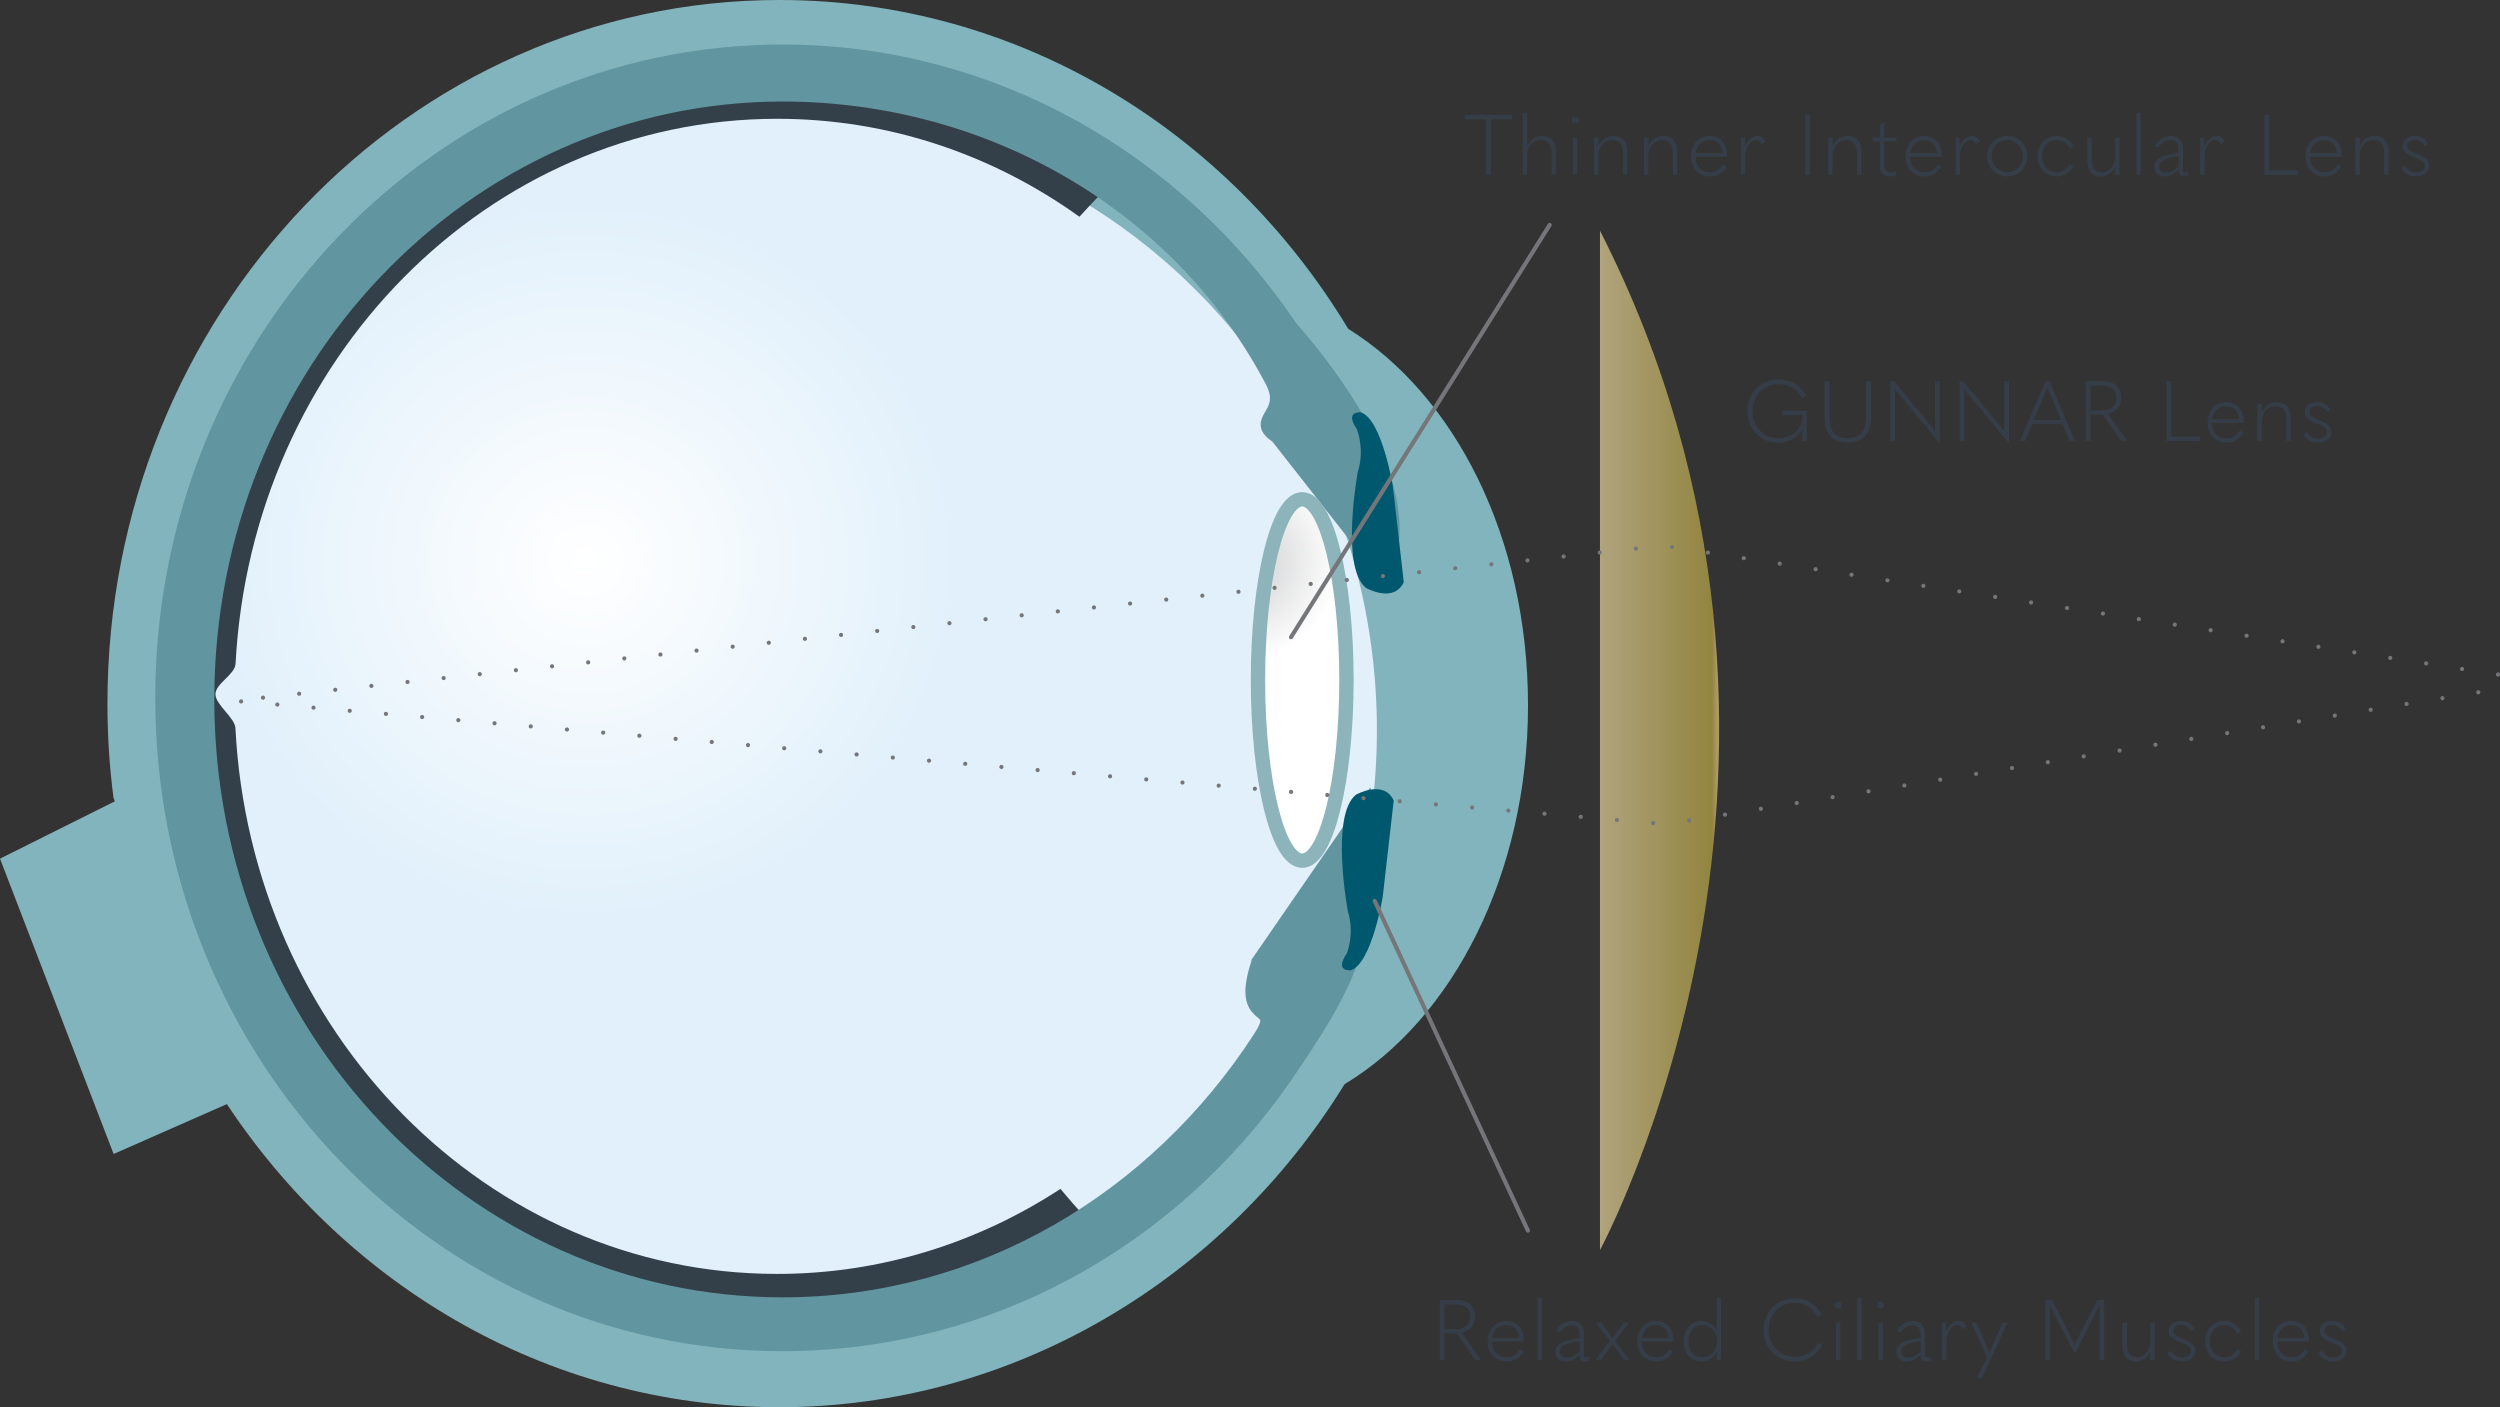 <svg viewBox="0 0 174.05 97.98" xmlns:xlink="http://www.w3.org/1999/xlink" xmlns="http://www.w3.org/2000/svg" data-name="Layer 2" id="Layer_2">
  <rect x="0" y="0" width="174.05" height="97.98" fill="#333333" stroke="none"/>
  <defs>
    <style>
      .cls-1 {
        stroke-width: .29px;
      }

      .cls-1, .cls-2 {
        fill: none;
        stroke: #757679;
        stroke-linecap: round;
        stroke-linejoin: round;
      }

      .cls-3 {
        fill: #6195a0;
        stroke: #6195a0;
        stroke-width: .98px;
      }

      .cls-3, .cls-4 {
        stroke-miterlimit: 10;
      }

      .cls-5 {
        fill: url(#linear-gradient);
        opacity: .62;
      }

      .cls-5, .cls-6, .cls-7, .cls-8, .cls-9, .cls-10 {
        stroke-width: 0px;
      }

      .cls-4 {
        fill: url(#radial-gradient-2);
        stroke: #8db3bb;
      }

      .cls-6 {
        fill: #00586e;
      }

      .cls-7 {
        fill: url(#radial-gradient);
      }

      .cls-8 {
        fill: #353e48;
      }

      .cls-9 {
        fill: #333f49;
      }

      .cls-10 {
        fill: #82b4bd;
      }

      .cls-2 {
        stroke-dasharray: 0 2.53;
        stroke-width: .29px;
      }
    </style>
    <radialGradient gradientUnits="userSpaceOnUse" gradientTransform="translate(-1.84 -79.86) scale(.96 .93)" r="36.23" fy="127.84" fx="44.41" cy="127.84" cx="44.41" id="radial-gradient">
      <stop stop-color="#fff" offset="0"></stop>
      <stop stop-color="#e1f0fb" offset=".75"></stop>
    </radialGradient>
    <radialGradient gradientUnits="userSpaceOnUse" r="11.34" fy="39.07" fx="86.31" cy="39.07" cx="86.31" id="radial-gradient-2">
      <stop stop-color="#cbccce" offset="0"></stop>
      <stop stop-color="#fff" offset=".61"></stop>
    </radialGradient>
    <linearGradient gradientUnits="userSpaceOnUse" y2="51.55" x2="119.69" y1="51.55" x1="111.39" id="linear-gradient">
      <stop stop-color="#fde9ab" offset="0"></stop>
      <stop stop-color="#cdb748" offset=".94"></stop>
      <stop stop-color="#f7d882" offset=".98"></stop>
    </linearGradient>
  </defs>
  <g data-name="Layer 4" id="Layer_4">
    <g>
      <polyline points="9.49 55.04 0 59.78 7.91 80.34 15.81 76.86" class="cls-10"></polyline>
      <path d="m15.19,75.93c8.37,13.28,22.74,22.04,39.07,22.04s31.02-8.96,39.35-22.49c7.53-4.53,12.77-14.64,12.77-26.37s-5.12-21.61-12.52-26.22C85.57,9.14,70.93,0,54.26,0,28.42,0,7.48,21.93,7.48,48.99c0,2.22.14,4.4.42,6.54" class="cls-10"></path>
      <ellipse ry="42.75" rx="41.63" cy="50.84" cx="54.23" class="cls-7"></ellipse>
      <path d="m73.83,82.77c-5.74,3.75-12.5,5.92-19.73,5.92-20.16,0-36.63-16.82-37.71-38-.04-.73-1.39-1.62-1.39-2.36s1.36-1.36,1.4-2.12c1.11-21.15,17.57-37.94,37.71-37.94,7.79,0,15.03,2.51,21.04,6.82,1.16-1.29,2.38-2.51,3.65-3.66-6.93-4.94-15.3-7.82-24.33-7.82C30.62,3.6,11.3,23.74,11.3,48.59s19.33,44.99,43.17,44.99c8.45,0,16.33-2.52,22.98-6.88-1.27-1.24-2.48-2.55-3.62-3.93Z" class="cls-9"></path>
      <path d="m87.61,67c-1.55,4.65,1.88,2.53.1,5.27-7.24,11.17-19.39,18.54-33.22,18.54-22.13,0-40.06-18.86-40.06-42.12S32.36,6.58,54.49,6.58c14.4,0,27.62,7.64,34.08,19.96,1.24,2.37-1.5,2.64.35,3.84l7.42,9.46c1.55-3.26.41-9.13-6.51-17.07-7.81-11.6-20.73-19.18-35.36-19.18C30.62,3.6,11.3,23.74,11.3,48.59s19.33,44.99,43.17,44.99c14.33,0,27.02-7.23,34.87-18.43,4.63-6.78,6.42-9.96,5.69-18.93l-7.42,10.76Z" class="cls-3"></path>
      <path d="m97.73,40.52l-.76-6.67s-.76-4.65-2.22-5.14c0,0-1.18-.14-.28,1.18,0,0,.56,1.39.07,2.92,0,0-1.25,6.67.56,8.12,0,0,1.94,1.11,2.64-.42Z" class="cls-6"></path>
      <path d="m97.03,55.74l-.76,6.67s-.76,4.65-2.22,5.14c0,0-1.18.14-.28-1.18,0,0,.56-1.39.07-2.92,0,0-1.25-6.67.56-8.12,0,0,1.94-1.11,2.64.42Z" class="cls-6"></path>
      <ellipse ry="12.58" rx="3.08" cy="47.34" cx="90.66" class="cls-4"></ellipse>
      <g>
        <path d="m121.65,28.62c0-1.27.92-2.2,2.16-2.2.87,0,1.5.37,1.93,1.11l-.23.16h-.06c-.37-.64-.88-.95-1.63-.95-1.04,0-1.81.81-1.81,1.89s.77,1.88,1.79,1.88c.79,0,1.5-.46,1.68-1.27v-.35h-1.36v-.29h1.66v2.11h-.31v-.28c0-.17.01-.36.03-.51h-.01c-.39.58-.97.9-1.68.9-1.24,0-2.14-.92-2.14-2.19Z" class="cls-8"></path>
        <path d="m127.03,29.07v-2.54h.33v2.51c0,.99.42,1.46,1.28,1.46s1.28-.47,1.28-1.47v-2.5h.33v2.53c0,1.14-.55,1.75-1.61,1.75s-1.61-.59-1.61-1.74Z" class="cls-8"></path>
        <path d="m131.6,30.7v-4.17h.25l2.06,2.5.79.95h.02v-3.45h.32v4.25h-.06l-2.24-2.71c-.26-.31-.52-.63-.79-.94h-.02v3.57h-.32Z" class="cls-8"></path>
        <path d="m136.42,30.7v-4.17h.25l2.06,2.5.79.95h.02v-3.45h.32v4.25h-.06l-2.24-2.71c-.26-.31-.52-.63-.79-.94h-.02v3.57h-.32Z" class="cls-8"></path>
        <path d="m144.09,30.7l-.48-1.17h-2.14l-.48,1.17h-.36l1.8-4.18h.24l1.79,4.18h-.36Zm-2.5-1.46h1.9l-.58-1.39c-.14-.31-.25-.6-.37-.88h-.01c-.11.28-.24.58-.36.88l-.58,1.39Z" class="cls-8"></path>
        <path d="m148.05,30.64l-.03.06h-.33l-1.3-1.84h-.85v1.84h-.33v-4.17h1.09c.9,0,1.38.39,1.38,1.17,0,.57-.32.98-.94,1.11l1.31,1.83Zm-2.52-2.07h.73c.74,0,1.08-.31,1.08-.86,0-.61-.37-.87-1.12-.87h-.68v1.73Z" class="cls-8"></path>
        <path d="m150.83,26.53h.33v3.86h2.03l-.04.31h-2.32v-4.17Z" class="cls-8"></path>
        <path d="m154.01,29.44v.04c0,.65.44,1.05,1,1.05.39,0,.68-.18.9-.54h.04s.22.14.22.14c-.25.44-.66.68-1.17.68-.78,0-1.31-.57-1.31-1.4s.53-1.41,1.28-1.41,1.23.51,1.23,1.35c0,.03,0,.05,0,.08h-2.19Zm.01-.25h1.86c-.02-.57-.38-.91-.91-.91s-.89.35-.95.91Z" class="cls-8"></path>
        <path d="m157.17,28.11h.3v.57c.21-.44.59-.68,1.02-.68.64,0,.98.38.98,1.08v1.61h-.3v-1.46c0-.66-.24-.95-.77-.95s-.94.47-.94,1.07v1.35h-.3v-2.59Z" class="cls-8"></path>
        <path d="m160.37,30.24l.24-.16h.02c.17.31.43.46.76.46.36,0,.62-.19.62-.45,0-.23-.12-.38-.65-.57-.72-.27-.9-.48-.9-.84,0-.38.34-.69.87-.69.42,0,.75.21.9.55l-.21.14h-.04c-.12-.26-.37-.42-.67-.42-.32,0-.54.18-.54.42,0,.22.11.35.71.58.63.24.83.45.83.83,0,.41-.39.72-.94.72-.45,0-.82-.21-1.01-.57Z" class="cls-8"></path>
      </g>
      <path d="m111.39,16.06v70.97s18.67-34.35,0-70.97Z" class="cls-5"></path>
      <polyline points="173.91 46.96 115.78 37.99 16.29 48.79 115.99 57.38 173.52 48.04" class="cls-2"></polyline>
      <line y2="15.66" x2="107.89" y1="44.36" x1="89.88" class="cls-1"></line>
      <g>
        <path d="m103.46,8.3h-1.48v-.31h3.29v.31h-1.48v3.86h-.33v-3.86Z" class="cls-8"></path>
        <path d="m106.02,7.85h.3v2.3c.21-.44.59-.68,1.02-.68.63,0,.98.37.98,1.08v1.61h-.3v-1.46c0-.66-.25-.95-.77-.95s-.94.47-.94,1.07v1.35h-.3v-4.32Z" class="cls-8"></path>
        <path d="m109.42,8.36c0-.14.11-.25.24-.25s.24.11.24.25c0,.14-.11.24-.24.24s-.24-.1-.24-.24Zm.09,3.8v-2.59h.3v2.59h-.3Z" class="cls-8"></path>
        <path d="m110.99,9.58h.3v.57c.21-.44.59-.68,1.02-.68.64,0,.98.38.98,1.08v1.61h-.3v-1.46c0-.66-.24-.95-.77-.95s-.94.47-.94,1.07v1.35h-.3v-2.59Z" class="cls-8"></path>
        <path d="m114.47,9.58h.3v.57c.21-.44.59-.68,1.02-.68.64,0,.98.38.98,1.08v1.61h-.3v-1.46c0-.66-.24-.95-.77-.95s-.94.47-.94,1.07v1.35h-.3v-2.59Z" class="cls-8"></path>
        <path d="m118.05,10.91v.04c0,.65.44,1.05,1,1.05.39,0,.68-.18.9-.54h.04s.22.14.22.14c-.25.44-.66.68-1.17.68-.78,0-1.31-.57-1.31-1.4s.53-1.41,1.28-1.41,1.23.51,1.23,1.36c0,.03,0,.05,0,.08h-2.19Zm.01-.25h1.86c-.02-.56-.38-.91-.91-.91s-.89.35-.95.91Z" class="cls-8"></path>
        <path d="m121.21,12.17v-2.59h.27v.62c.22-.49.53-.73.88-.73.25,0,.44.13.54.4l-.25.15h-.04c-.08-.2-.19-.27-.36-.27-.37,0-.74.48-.74,1.13v1.28h-.3Z" class="cls-8"></path>
        <path d="m125.68,8h.33v4.17h-.33v-4.17Z" class="cls-8"></path>
        <path d="m127.29,9.58h.3v.57c.21-.44.59-.68,1.02-.68.64,0,.98.38.98,1.08v1.61h-.3v-1.46c0-.66-.24-.95-.77-.95s-.94.47-.94,1.07v1.35h-.3v-2.59Z" class="cls-8"></path>
        <path d="m132.01,11.93v.27c-.11.05-.27.08-.45.08-.45,0-.68-.28-.68-.74v-1.69h-.51v-.27h.51v-.9l.26-.16h.04v1.06h.84v.27h-.84v1.6c0,.41.14.55.45.55.14,0,.25-.04.35-.09l.04.02Z" class="cls-8"></path>
        <path d="m132.99,10.91v.04c0,.65.44,1.05,1,1.05.39,0,.68-.18.9-.54h.04s.22.14.22.14c-.25.44-.66.68-1.17.68-.78,0-1.31-.57-1.31-1.4s.53-1.41,1.28-1.41,1.23.51,1.23,1.36c0,.03,0,.05,0,.08h-2.19Zm.01-.25h1.86c-.02-.56-.38-.91-.91-.91s-.89.35-.95.91Z" class="cls-8"></path>
        <path d="m136.15,12.17v-2.59h.27v.62c.22-.49.53-.73.88-.73.25,0,.44.13.54.4l-.25.15h-.04c-.08-.2-.19-.27-.36-.27-.37,0-.74.48-.74,1.13v1.28h-.3Z" class="cls-8"></path>
        <path d="m138.34,10.87c0-.78.59-1.4,1.41-1.4s1.4.62,1.4,1.4-.6,1.41-1.4,1.41-1.41-.62-1.41-1.41Zm2.49,0c0-.62-.47-1.12-1.08-1.12s-1.09.49-1.09,1.12.48,1.12,1.09,1.12,1.08-.5,1.08-1.12Z" class="cls-8"></path>
        <path d="m141.86,10.87c0-.83.54-1.4,1.31-1.4.49,0,.92.24,1.18.71l-.22.15h-.04c-.24-.41-.53-.58-.92-.58-.57,0-1,.43-1,1.12s.43,1.13,1,1.13c.4,0,.69-.18.92-.57h.04s.22.14.22.14c-.26.46-.68.71-1.18.71-.78,0-1.31-.57-1.31-1.41Z" class="cls-8"></path>
        <path d="m147.56,12.17h-.3v-.56c-.22.44-.61.68-1,.68-.6,0-.94-.37-.94-1.1v-1.6h.3v1.47c0,.65.24.94.73.94s.91-.46.91-1.07v-1.35h.3v2.59Z" class="cls-8"></path>
        <path d="m148.74,12.17v-4.32h.3v4.32h-.3Z" class="cls-8"></path>
        <path d="m152.36,11.97v.23c-.12.04-.19.06-.32.06-.24,0-.36-.12-.36-.41v-.05c-.37.35-.65.48-.98.48-.43,0-.72-.27-.72-.67,0-.51.47-.82,1.69-.97v-.19c0-.49-.19-.7-.56-.7-.32,0-.63.2-.84.52h-.04s-.21-.13-.21-.13c.24-.41.68-.67,1.11-.67.53,0,.84.31.84.88v1.44c0,.17.04.21.17.21.05,0,.1-.02.19-.05l.03.02Zm-1.58.05c.3,0,.57-.12.9-.44v-.71c-.99.13-1.37.35-1.37.73,0,.26.18.42.48.42Z" class="cls-8"></path>
        <path d="m153.18,12.17v-2.59h.27v.62c.22-.49.53-.73.88-.73.25,0,.44.13.54.4l-.25.15h-.04c-.08-.2-.19-.27-.36-.27-.37,0-.74.48-.74,1.13v1.28h-.3Z" class="cls-8"></path>
        <path d="m157.65,8h.33v3.86h2.03l-.04.31h-2.32v-4.17Z" class="cls-8"></path>
        <path d="m160.83,10.91v.04c0,.65.44,1.05,1,1.05.39,0,.68-.18.9-.54h.04s.22.14.22.14c-.25.44-.66.68-1.17.68-.78,0-1.31-.57-1.31-1.4s.53-1.41,1.28-1.41,1.23.51,1.23,1.36c0,.03,0,.05,0,.08h-2.19Zm.01-.25h1.86c-.02-.56-.38-.91-.91-.91s-.89.35-.95.91Z" class="cls-8"></path>
        <path d="m163.99,9.58h.3v.57c.21-.44.59-.68,1.02-.68.64,0,.98.38.98,1.08v1.61h-.3v-1.46c0-.66-.24-.95-.77-.95s-.94.47-.94,1.07v1.35h-.3v-2.59Z" class="cls-8"></path>
        <path d="m167.18,11.71l.24-.16h.02c.17.3.43.46.76.46.36,0,.62-.19.62-.45,0-.23-.12-.38-.65-.57-.72-.27-.9-.48-.9-.84,0-.38.34-.69.87-.69.42,0,.75.21.9.55l-.21.14h-.04c-.12-.27-.37-.42-.67-.42-.32,0-.54.18-.54.42,0,.22.11.35.71.58.63.24.83.45.83.83,0,.41-.39.72-.94.72-.45,0-.82-.21-1.01-.57Z" class="cls-8"></path>
      </g>
      <line y2="85.67" x2="106.37" y1="62.73" x1="95.71" class="cls-1"></line>
      <g>
        <path d="m103.07,94.61l-.03.06h-.33l-1.3-1.84h-.85v1.84h-.33v-4.17h1.09c.9,0,1.38.39,1.38,1.17,0,.57-.32.98-.94,1.11l1.31,1.83Zm-2.52-2.07h.73c.74,0,1.08-.31,1.08-.86,0-.61-.37-.87-1.12-.87h-.68v1.73Z" class="cls-8"></path>
        <path d="m103.89,93.41v.04c0,.65.44,1.05,1,1.05.39,0,.68-.18.9-.54h.04s.22.14.22.14c-.25.44-.66.68-1.17.68-.78,0-1.31-.57-1.31-1.4s.53-1.41,1.28-1.41,1.23.51,1.23,1.35c0,.03,0,.05,0,.08h-2.19Zm.01-.25h1.86c-.02-.57-.38-.91-.91-.91s-.89.35-.95.91Z" class="cls-8"></path>
        <path d="m107.05,94.67v-4.32h.3v4.32h-.3Z" class="cls-8"></path>
        <path d="m110.66,94.47v.24c-.12.04-.19.06-.32.06-.24,0-.36-.12-.36-.41v-.05c-.37.35-.65.48-.98.48-.43,0-.72-.27-.72-.67,0-.51.47-.82,1.69-.97v-.19c0-.49-.19-.7-.56-.7-.32,0-.63.2-.84.52h-.04s-.21-.14-.21-.14c.24-.41.68-.67,1.11-.67.53,0,.84.31.84.88v1.44c0,.17.04.21.17.21.05,0,.1-.02.19-.05l.03.02Zm-1.58.05c.3,0,.57-.12.9-.44v-.71c-.99.14-1.37.35-1.37.73,0,.26.18.42.48.42Z" class="cls-8"></path>
        <path d="m111.08,94.67l1-1.32-.98-1.27h.37l.48.64.3.41h.01l.31-.41.48-.64h.37l-.98,1.27,1,1.32h-.37l-.52-.71-.28-.38h-.01l-.28.38-.52.71h-.37Z" class="cls-8"></path>
        <path d="m114.31,93.41v.04c0,.65.44,1.05,1,1.05.39,0,.68-.18.9-.54h.04s.22.14.22.14c-.25.44-.66.68-1.17.68-.78,0-1.31-.57-1.31-1.4s.53-1.41,1.28-1.41,1.23.51,1.23,1.35c0,.03,0,.05,0,.08h-2.19Zm.01-.25h1.86c-.02-.57-.38-.91-.91-.91s-.89.35-.95.91Z" class="cls-8"></path>
        <path d="m117.22,93.37c0-.83.55-1.4,1.25-1.4.44,0,.85.26,1.05.69v-2.31h.3v4.32h-.29v-.57c-.19.41-.64.68-1.08.68-.75,0-1.24-.57-1.24-1.41Zm2.33.02c0-.65-.44-1.14-1.01-1.14s-1,.45-1,1.12.37,1.12.97,1.12,1.03-.45,1.04-1.1Z" class="cls-8"></path>
        <path d="m122.78,92.59c0-1.26.92-2.2,2.15-2.2.85,0,1.47.37,1.89,1.13l-.22.16h-.07c-.36-.65-.87-.98-1.6-.98-1.03,0-1.8.81-1.8,1.88s.79,1.88,1.81,1.88c.74,0,1.27-.31,1.62-.95h.07s.22.15.22.15c-.45.75-1.06,1.12-1.91,1.12-1.24,0-2.16-.93-2.16-2.2Z" class="cls-8"></path>
        <path d="m127.73,90.87c0-.14.11-.25.24-.25.14,0,.24.11.24.25s-.11.24-.24.24-.24-.1-.24-.24Zm.09,3.8v-2.59h.3v2.59h-.3Z" class="cls-8"></path>
        <path d="m129.3,94.67v-4.32h.3v4.32h-.3Z" class="cls-8"></path>
        <path d="m130.69,90.87c0-.14.11-.25.24-.25s.24.11.24.25-.11.24-.24.24-.24-.1-.24-.24Zm.09,3.8v-2.59h.3v2.59h-.3Z" class="cls-8"></path>
        <path d="m134.4,94.47v.24c-.12.04-.19.06-.32.06-.24,0-.36-.12-.36-.41v-.05c-.37.35-.65.48-.98.48-.43,0-.72-.27-.72-.67,0-.51.47-.82,1.69-.97v-.19c0-.49-.19-.7-.56-.7-.32,0-.63.2-.84.52h-.04s-.21-.14-.21-.14c.24-.41.68-.67,1.11-.67.53,0,.84.31.84.88v1.44c0,.17.04.21.17.21.05,0,.1-.02.19-.05l.03.02Zm-1.58.05c.3,0,.57-.12.9-.44v-.71c-.99.14-1.37.35-1.37.73,0,.26.18.42.48.42Z" class="cls-8"></path>
        <path d="m135.21,94.67v-2.59h.27v.62c.22-.5.53-.73.88-.73.25,0,.44.13.54.4l-.25.15h-.04c-.08-.2-.19-.27-.36-.27-.37,0-.74.48-.74,1.13v1.28h-.3Z" class="cls-8"></path>
        <path d="m137.64,95.95l.69-1.44-1.07-2.43h.34l.89,2.09h.01l.92-2.09h.34l-1.78,3.87h-.34Z" class="cls-8"></path>
        <path d="m144.43,93.59h.01l1.58-3.09h.47v4.17h-.32v-3.75h-.01l-1.68,3.25h-.07l-1.68-3.25h-.01v3.75h-.32v-4.17h.46l1.58,3.09Z" class="cls-8"></path>
        <path d="m150.01,94.67h-.3v-.57c-.22.44-.61.68-1,.68-.6,0-.94-.37-.94-1.1v-1.6h.3v1.47c0,.65.24.94.73.94s.91-.46.91-1.07v-1.35h.3v2.59Z" class="cls-8"></path>
        <path d="m150.9,94.21l.24-.16h.02c.17.31.43.46.76.46.36,0,.62-.19.62-.45,0-.23-.12-.38-.65-.57-.72-.27-.9-.48-.9-.84,0-.38.34-.69.87-.69.42,0,.75.21.9.55l-.21.14h-.04c-.12-.26-.37-.42-.67-.42-.32,0-.54.18-.54.42,0,.22.11.35.71.58.63.24.83.45.83.83,0,.41-.39.72-.94.72-.45,0-.82-.21-1.01-.57Z" class="cls-8"></path>
        <path d="m153.53,93.37c0-.83.54-1.4,1.31-1.4.49,0,.92.24,1.18.71l-.22.15h-.04c-.24-.41-.53-.58-.92-.58-.57,0-1,.43-1,1.12s.43,1.13,1,1.13c.4,0,.69-.18.92-.57h.04s.22.14.22.14c-.26.46-.68.71-1.18.71-.78,0-1.31-.57-1.31-1.41Z" class="cls-8"></path>
        <path d="m156.98,94.67v-4.32h.3v4.32h-.3Z" class="cls-8"></path>
        <path d="m158.55,93.41v.04c0,.65.44,1.05,1,1.05.39,0,.68-.18.9-.54h.04s.22.14.22.14c-.25.44-.66.68-1.17.68-.78,0-1.31-.57-1.31-1.4s.53-1.41,1.28-1.41,1.23.51,1.23,1.35c0,.03,0,.05,0,.08h-2.19Zm.01-.25h1.86c-.02-.57-.38-.91-.91-.91s-.89.35-.95.91Z" class="cls-8"></path>
        <path d="m161.42,94.21l.24-.16h.02c.17.31.43.46.76.46.36,0,.62-.19.62-.45,0-.23-.12-.38-.65-.57-.72-.27-.9-.48-.9-.84,0-.38.34-.69.87-.69.42,0,.75.21.9.55l-.21.14h-.04c-.12-.26-.37-.42-.67-.42-.32,0-.54.18-.54.42,0,.22.11.35.71.58.63.24.83.45.83.83,0,.41-.39.72-.94.72-.45,0-.82-.21-1.01-.57Z" class="cls-8"></path>
      </g>
    </g>
  </g>
</svg>